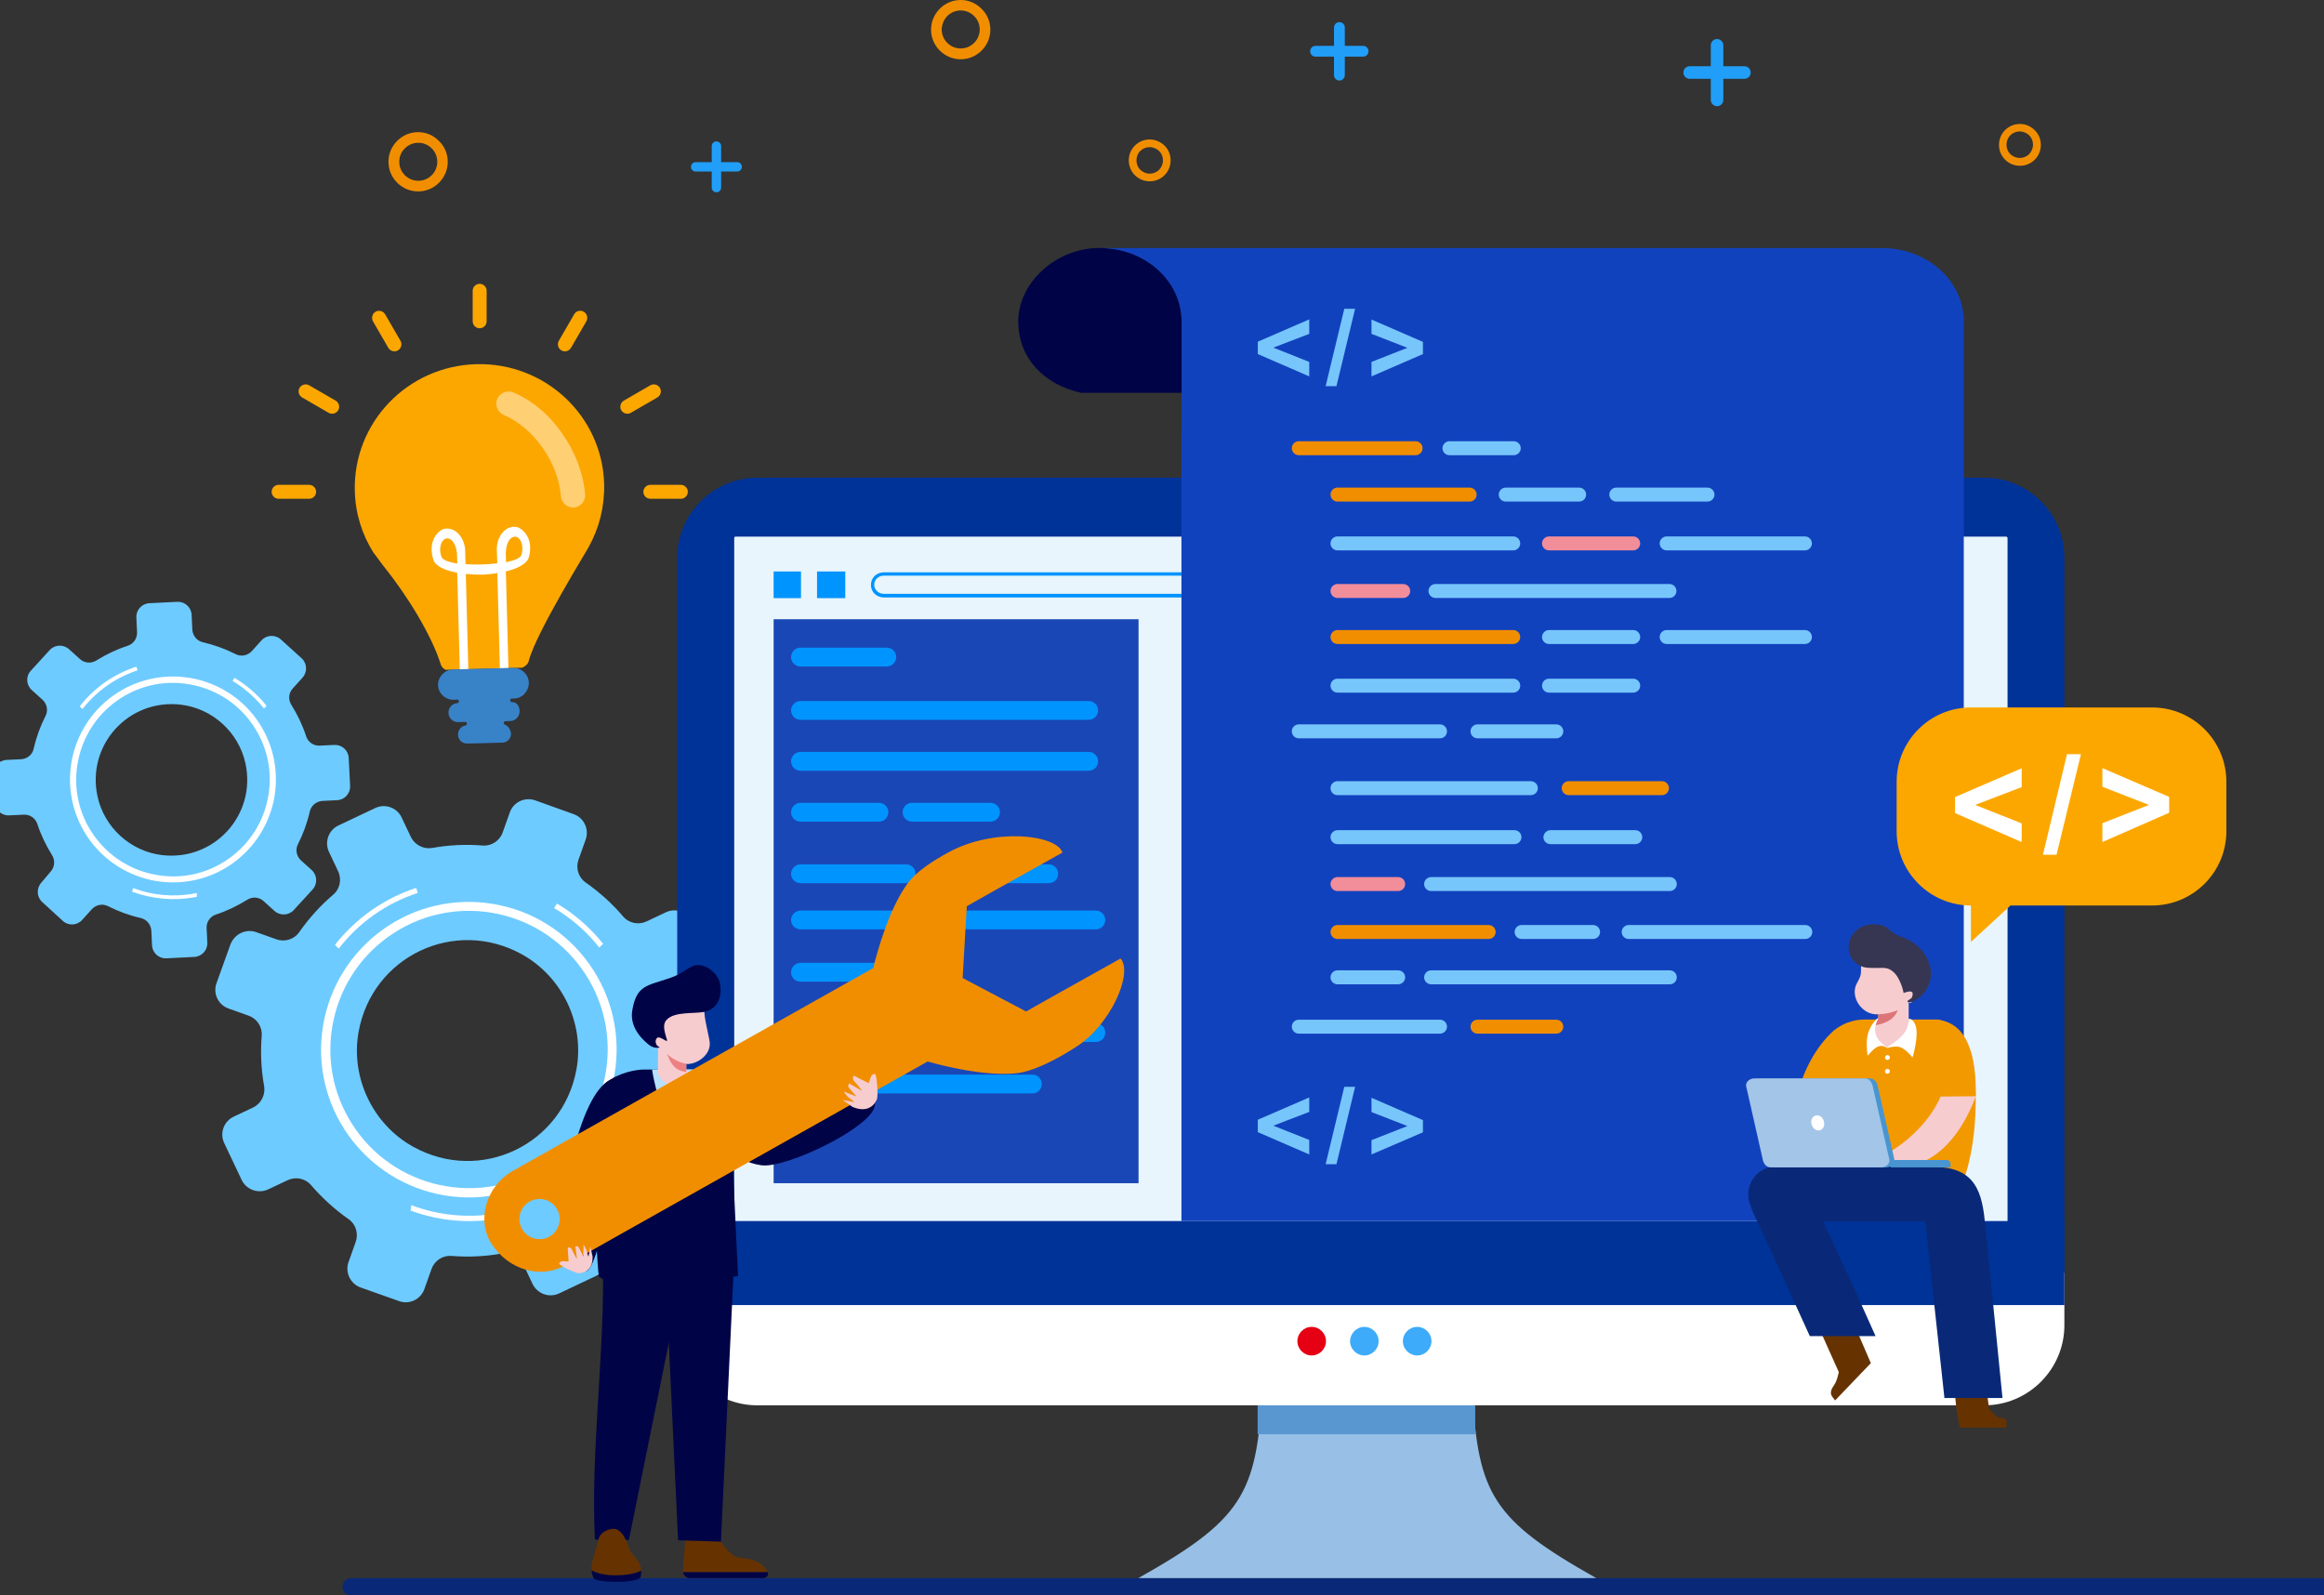 <?xml version="1.0" encoding="utf-8"?>
<!-- Generator: Adobe Illustrator 24.0.0, SVG Export Plug-In . SVG Version: 6.00 Build 0)  -->
<svg version="1.0" id="Layer_1" xmlns="http://www.w3.org/2000/svg" xmlns:xlink="http://www.w3.org/1999/xlink" x="0px" y="0px"
	 viewBox="0 0 1332.9 915.1" style="enable-background:new 0 0 1332.9 915.1;" xml:space="preserve">
<rect x="0" y="0" width="1332.9" height="915.1" fill="#333333" stroke="none"/>
<style type="text/css">
	.st0{fill-rule:evenodd;clip-rule:evenodd;fill:#6ECBFF;}
	.st1{fill-rule:evenodd;clip-rule:evenodd;fill:#FFFFFF;}
	.st2{fill:#FFFFFF;}
	.st3{fill-rule:evenodd;clip-rule:evenodd;fill:#092978;}
	.st4{fill-rule:evenodd;clip-rule:evenodd;fill:#003398;}
	.st5{fill-rule:evenodd;clip-rule:evenodd;fill:#E8F5FC;}
	.st6{fill-rule:evenodd;clip-rule:evenodd;fill:#98C0E6;}
	.st7{fill-rule:evenodd;clip-rule:evenodd;fill:#E50013;}
	.st8{fill-rule:evenodd;clip-rule:evenodd;fill:#3DABF9;}
	.st9{fill-rule:evenodd;clip-rule:evenodd;fill:#1A47B6;}
	.st10{fill-rule:evenodd;clip-rule:evenodd;fill:#0094FF;}
	.st11{fill:#0094FF;}
	.st12{fill-rule:evenodd;clip-rule:evenodd;fill:#5997D1;}
	.st13{fill-rule:evenodd;clip-rule:evenodd;fill:#000446;}
	.st14{fill-rule:evenodd;clip-rule:evenodd;fill:#1142BE;}
	.st15{fill-rule:evenodd;clip-rule:evenodd;fill:#FCA700;}
	.st16{fill-rule:evenodd;clip-rule:evenodd;fill:#3882C8;}
	.st17{fill:#FFCF74;}
	.st18{fill:#663300;}
	.st19{fill:#000446;}
	.st20{fill-rule:evenodd;clip-rule:evenodd;fill:#B6E0FC;}
	.st21{fill-rule:evenodd;clip-rule:evenodd;fill:#F7CCCF;}
	.st22{fill-rule:evenodd;clip-rule:evenodd;fill:#ED8082;}
	.st23{fill-rule:evenodd;clip-rule:evenodd;fill:#F18E00;}
	.st24{fill-rule:evenodd;clip-rule:evenodd;fill:#77C6FB;}
	.st25{fill-rule:evenodd;clip-rule:evenodd;fill:#F28D9A;}
	.st26{fill-rule:evenodd;clip-rule:evenodd;fill:#F29900;}
	.st27{fill-rule:evenodd;clip-rule:evenodd;fill:#DD7577;}
	.st28{fill-rule:evenodd;clip-rule:evenodd;fill:#363653;}
	.st29{fill-rule:evenodd;clip-rule:evenodd;fill:#4895D1;}
	.st30{fill-rule:evenodd;clip-rule:evenodd;fill:#A3C5E8;}
	.st31{fill:#F18E00;}
	.st32{fill-rule:evenodd;clip-rule:evenodd;fill:#219EF8;}
</style>
<g>
	<path class="st0" d="M147,534.7l11.5,4.1c4.8,1.7,10.2,0.1,13.1-4.1c5.7-8.1,12.2-15.3,19.5-21.5c3.9-3.3,5-8.9,2.8-13.5l-5.2-11
		c-2.7-5.7-0.3-12.5,5.4-15.2l21.1-10c5.7-2.7,12.5-0.3,15.2,5.5l5.2,11c2.2,4.6,7.2,7.2,12.2,6.4c9.5-1.7,19.2-2.2,29-1.4
		c5.1,0.4,9.8-2.7,11.5-7.5l4.1-11.5c2.1-6,8.7-9,14.6-6.9l22,7.9c6,2.1,9,8.7,6.9,14.6l-4.1,11.5c-1.7,4.8-0.1,10.2,4.1,13.1
		c8.1,5.7,15.3,12.2,21.5,19.5c3.3,3.9,8.9,5,13.5,2.8l11-5.2c5.7-2.7,12.5-0.3,15.2,5.5l10,21.1c2.7,5.7,0.3,12.5-5.5,15.2l-11,5.2
		c-4.6,2.2-7.2,7.2-6.4,12.2c1.7,9.5,2.2,19.2,1.4,29.1c-0.4,5.1,2.7,9.8,7.5,11.5l11.5,4.1c6,2.1,9,8.7,6.9,14.6l-7.9,22
		c-2.1,6-8.7,9-14.6,6.9l-11.5-4.1c-4.8-1.7-10.2-0.1-13.1,4.1c-5.6,8.1-12.2,15.3-19.5,21.5c-3.9,3.3-5,8.9-2.8,13.5l5.2,11
		c2.7,5.7,0.3,12.5-5.5,15.2l-21.1,10c-5.7,2.7-12.5,0.3-15.3-5.5l-5.2-11c-2.2-4.6-7.2-7.2-12.2-6.4c-9.5,1.7-19.2,2.2-29,1.4
		c-5.1-0.4-9.8,2.7-11.5,7.5l-4.1,11.5c-2.1,6-8.7,9.1-14.6,6.9l-22-7.8c-5.9-2.1-9-8.7-6.9-14.6l4.1-11.5
		c1.7-4.8,0.1-10.2-4.1-13.1c-8-5.6-15.2-12.2-21.5-19.5c-3.3-3.9-8.8-5-13.5-2.8l-11,5.2c-5.7,2.7-12.6,0.3-15.3-5.4l-10-21.1
		c-2.7-5.7-0.3-12.5,5.5-15.2l11-5.2c4.6-2.2,7.2-7.2,6.4-12.2c-1.7-9.5-2.2-19.2-1.4-29c0.4-5.1-2.7-9.8-7.5-11.5l-11.5-4.1
		c-6-2.1-9.1-8.7-6.9-14.6l7.9-22C134.4,535.7,141,532.6,147,534.7 M205.7,591.7c-4.8,26.2,8,53.2,31.3,66.1
		c38.4,21.3,85.7-1.1,93.6-44.3c4.8-26.2-8-53.2-31.3-66.1C260.8,526.1,213.6,548.5,205.7,591.7z"/>
	<path class="st1" d="M335.9,559c11.5,17.8,15.3,39.2,10.8,59.9c-4.5,20.7-16.9,38.6-34.7,50c-17.8,11.5-39.2,15.3-59.9,10.8
		c-20.7-4.5-38.6-16.9-50-34.7c-11.5-17.8-15.3-39.2-10.8-59.9c4.5-20.7,16.9-38.6,34.7-50c17.8-11.5,39.2-15.3,59.9-10.8
		C306.5,528.8,324.4,541.2,335.9,559 M286.9,519.3c-22-4.8-44.9-0.7-63.8,11.5c-18.9,12.2-32.2,31.3-37,53.3
		c-4.8,22-0.7,44.9,11.5,63.8c12.2,18.9,31.3,32.2,53.3,37c22,4.8,44.9,0.7,63.8-11.5c18.9-12.2,32.2-31.3,37-53.3
		c4.8-22,0.7-44.9-11.5-63.8C328,537.3,308.9,524,286.9,519.3z"/>
	<path class="st2" d="M235.9,691.3c15.6,5.9,33,7.7,50.6,4.5c0.7-0.1,1.4-0.3,2.1-0.4l0,3.1l-1.5,0.3c-17.9,3.3-35.6,1.5-51.6-4.4
		L235.9,691.3z M239.6,512.2c-18.4,6-34,17.3-45.3,31.9l-2.2-2.1c11.7-14.9,27.7-26.5,46.6-32.7L239.6,512.2z M343.7,543.5
		c-5.9-7.5-12.9-14-20.7-19.3c-1.7-1.2-3.4-2.3-5.2-3.3l1.6-2.6c1.8,1.1,3.6,2.2,5.4,3.4c7.9,5.5,15.1,12.1,21.1,19.7L343.7,543.5z"
		/>
	<path class="st0" d="M3.7,435.9l8.4-0.4c3.5-0.2,6.5-2.6,7.2-6c1.5-6.6,3.8-12.9,6.8-18.8c1.6-3.1,0.9-6.9-1.7-9.3l-6.2-5.6
		c-3.2-2.9-3.5-7.9-0.5-11.1l10.8-11.8c2.9-3.2,7.9-3.4,11.1-0.5l6.2,5.6c2.6,2.4,6.4,2.7,9.4,0.9c5.6-3.5,11.6-6.4,18.1-8.5
		c3.3-1.1,5.5-4.3,5.3-7.8l-0.4-8.4c-0.2-4.3,3.1-8,7.5-8.2l16-0.8c4.3-0.2,8,3.1,8.2,7.5l0.4,8.4c0.2,3.5,2.6,6.5,6,7.3
		c6.6,1.5,12.9,3.8,18.8,6.8c3.1,1.6,6.9,0.9,9.3-1.7l5.6-6.2c2.9-3.2,7.9-3.4,11.1-0.5l11.9,10.8c3.2,2.9,3.4,7.9,0.5,11.1
		l-5.6,6.2c-2.4,2.6-2.7,6.4-0.8,9.4c3.5,5.6,6.4,11.6,8.5,18.1c1.1,3.3,4.3,5.5,7.8,5.3l8.4-0.4c4.3-0.2,8,3.1,8.2,7.5l0.8,16
		c0.2,4.3-3.1,8-7.5,8.2l-8.3,0.4c-3.5,0.2-6.5,2.6-7.3,6c-1.5,6.6-3.8,12.9-6.8,18.8c-1.6,3.1-0.9,6.9,1.7,9.3l6.2,5.6
		c3.2,2.9,3.4,7.9,0.5,11.1l-10.8,11.8c-2.9,3.2-7.9,3.4-11.1,0.5l-6.2-5.6c-2.6-2.4-6.4-2.7-9.4-0.8c-5.6,3.5-11.6,6.4-18,8.5
		c-3.3,1.1-5.5,4.3-5.3,7.8l0.4,8.3c0.2,4.3-3.1,8-7.5,8.2l-16,0.8c-4.3,0.2-8-3.1-8.2-7.5l-0.4-8.3c-0.2-3.5-2.6-6.5-6-7.3
		c-6.6-1.5-12.9-3.8-18.8-6.8c-3.1-1.6-6.9-0.9-9.3,1.7l-5.6,6.2c-2.9,3.2-7.9,3.5-11.1,0.5l-11.8-10.8c-3.2-2.9-3.4-7.9-0.5-11.1
		L29,500c2.4-2.6,2.7-6.4,0.9-9.4c-3.5-5.6-6.4-11.6-8.5-18c-1.1-3.3-4.3-5.5-7.8-5.3l-8.4,0.4c-4.3,0.2-8-3.1-8.2-7.5l-0.8-16
		C-3.9,439.8-0.6,436.1,3.7,435.9 M55.9,456.7c3.8,17.9,19,31.7,37.1,33.8c29.9,3.5,54.1-23.1,47.8-52.5
		c-3.8-17.9-19-31.7-37.1-33.8C73.8,400.7,49.6,427.2,55.9,456.7z"/>
	<path class="st1" d="M145.9,417.2c8,12.4,10.7,27.3,7.5,41.8c-3.1,14.4-11.8,26.9-24.2,34.9c-12.4,8-27.3,10.7-41.8,7.5
		c-14.4-3.1-26.9-11.8-34.9-24.2c-8-12.4-10.7-27.3-7.5-41.8c3.1-14.4,11.8-26.9,24.2-34.9c12.4-8,27.3-10.7,41.8-7.5
		C125.5,396.1,138,404.8,145.9,417.2 M111.8,389.4c-15.4-3.3-31.3-0.5-44.5,8c-13.2,8.5-22.4,21.8-25.8,37.1
		c-3.3,15.4-0.5,31.3,8,44.5c8.5,13.2,21.8,22.4,37.1,25.8c15.4,3.3,31.3,0.5,44.5-8c13.2-8.5,22.4-21.8,25.8-37.1
		c3.3-15.4,0.5-31.3-8-44.5C140.5,402,127.2,392.8,111.8,389.4z"/>
	<path class="st2" d="M76.3,509.4c10.9,4.1,23,5.4,35.2,3.1c0.5-0.1,1-0.2,1.4-0.3l0,2.2l-1.1,0.2c-12.5,2.3-24.8,1-36-3.1
		L76.3,509.4z M78.9,384.5c-12.8,4.2-23.7,12.1-31.6,22.2l-1.6-1.5c8.1-10.4,19.3-18.5,32.5-22.8L78.9,384.5z M151.4,406.4
		c-4.1-5.2-9-9.7-14.4-13.5c-1.2-0.8-2.4-1.6-3.6-2.3l1.1-1.8c1.3,0.8,2.5,1.6,3.7,2.4c5.5,3.8,10.5,8.4,14.7,13.7L151.4,406.4z"/>
	<path class="st3" d="M201.4,905.2h1130.2c2.7,0,5,2.2,5,5l0,0c0,2.7-2.2,5-5,5H201.4c-2.7,0-5-2.2-5-5l0,0
		C196.5,907.4,198.7,905.2,201.4,905.2"/>
	<path class="st4" d="M434.3,274h703.8c25.2,0,45.9,20.6,45.9,45.9v410.2H388.4V319.9C388.4,294.7,409.1,274,434.3,274"/>
	<path class="st5" d="M421.9,307.8h728.7c0.4,0,0.8,0.4,0.8,0.8v462.9c0,0.4-0.4,0.8-0.8,0.8H421.9c-0.4,0-0.8-0.4-0.8-0.8V308.6
		C421.1,308.2,421.4,307.8,421.9,307.8"/>
	<path class="st6" d="M723.9,798.7c-3.2,58.4-11.8,73.2-71,106.5h131.3h131.3c-59.2-33.3-67.8-48.1-71-106.5l-60.3-4.7L723.9,798.7z
		"/>
	<path class="st1" d="M1184,730.1v30.1c0,25.2-20.6,45.9-45.9,45.9H434.3c-25.2,0-45.9-20.6-45.9-45.9v-30.1H1184z"/>
	<rect x="388.4" y="700.4" class="st4" width="795.6" height="48.2"/>
	<path class="st7" d="M752.3,761.1c4.5,0,8.2,3.7,8.2,8.2c0,4.5-3.7,8.2-8.2,8.2c-4.5,0-8.2-3.7-8.2-8.2
		C744.1,764.8,747.8,761.1,752.3,761.1"/>
	<path class="st8" d="M782.5,761.1c4.5,0,8.2,3.7,8.2,8.2c0,4.5-3.7,8.2-8.2,8.2c-4.5,0-8.2-3.7-8.2-8.2
		C774.4,764.8,778,761.1,782.5,761.1"/>
	<path class="st8" d="M812.8,761.1c4.5,0,8.2,3.7,8.2,8.2c0,4.5-3.7,8.2-8.2,8.2c-4.5,0-8.2-3.7-8.2-8.2
		C804.6,764.8,808.3,761.1,812.8,761.1"/>
	<rect x="443.7" y="355.2" class="st9" width="209.3" height="323.5"/>
	<path class="st10" d="M459.1,616.4h133c3,0,5.4,2.4,5.4,5.4c0,3-2.4,5.4-5.4,5.4h-133c-3,0-5.4-2.4-5.4-5.4
		C453.7,618.9,456.2,616.4,459.1,616.4"/>
	<path class="st10" d="M459.1,371.5h49.5c3,0,5.4,2.4,5.4,5.4c0,3-2.4,5.4-5.4,5.4h-49.5c-3,0-5.4-2.4-5.4-5.4
		C453.7,373.9,456.2,371.5,459.1,371.5"/>
	<path class="st10" d="M459.1,402.1h165.3c3,0,5.4,2.4,5.4,5.4c0,3-2.4,5.4-5.4,5.4H459.1c-3,0-5.4-2.4-5.4-5.4
		C453.7,404.5,456.2,402.1,459.1,402.1"/>
	<path class="st10" d="M459.1,431.3h165.3c3,0,5.4,2.4,5.4,5.4c0,3-2.4,5.4-5.4,5.4H459.1c-3,0-5.4-2.4-5.4-5.4
		C453.7,433.7,456.2,431.3,459.1,431.3"/>
	<path class="st10" d="M459.1,460.5h45c3,0,5.4,2.4,5.4,5.4c0,3-2.4,5.4-5.4,5.4h-45c-3,0-5.4-2.4-5.4-5.4
		C453.7,463,456.2,460.5,459.1,460.5"/>
	<path class="st10" d="M523.1,460.5h45c3,0,5.4,2.4,5.4,5.4c0,3-2.4,5.4-5.4,5.4h-45c-3,0-5.4-2.4-5.4-5.4
		C517.6,463,520.1,460.5,523.1,460.5"/>
	<path class="st10" d="M459.1,495.8h60.6c3,0,5.4,2.4,5.4,5.4c0,3-2.4,5.4-5.4,5.4h-60.6c-3,0-5.4-2.4-5.4-5.4
		C453.7,498.3,456.2,495.8,459.1,495.8"/>
	<path class="st10" d="M540.9,495.8h60.6c3,0,5.4,2.4,5.4,5.4c0,3-2.4,5.4-5.4,5.4h-60.6c-3,0-5.4-2.4-5.4-5.4
		C535.4,498.3,537.9,495.8,540.9,495.8"/>
	<path class="st10" d="M459.1,522.3h73.2c3,0,5.4,2.4,5.4,5.4c0,3-2.4,5.4-5.4,5.4h-73.2c-3,0-5.4-2.4-5.4-5.4
		C453.7,524.8,456.2,522.3,459.1,522.3"/>
	<path class="st10" d="M555.3,522.3h73.2c3,0,5.4,2.4,5.4,5.4c0,3-2.4,5.4-5.4,5.4h-73.2c-3,0-5.4-2.4-5.4-5.4
		C549.9,524.8,552.4,522.3,555.3,522.3"/>
	<path class="st10" d="M459.1,552.3h49.5c3,0,5.4,2.4,5.4,5.4c0,3-2.4,5.4-5.4,5.4h-49.5c-3,0-5.4-2.4-5.4-5.4
		C453.7,554.7,456.2,552.3,459.1,552.3"/>
	<path class="st10" d="M459.1,586.9h73.2c3,0,5.4,2.4,5.4,5.4c0,3-2.4,5.4-5.4,5.4h-73.2c-3,0-5.4-2.4-5.4-5.4
		C453.7,589.3,456.2,586.9,459.1,586.9"/>
	<path class="st10" d="M555.3,586.9h73.2c3,0,5.4,2.4,5.4,5.4c0,3-2.4,5.4-5.4,5.4h-73.2c-3,0-5.4-2.4-5.4-5.4
		C549.9,589.3,552.4,586.9,555.3,586.9"/>
	<path class="st11" d="M1091.4,330.2H506.8c-1.5,0-2.8,0.6-3.8,1.5c-1,0.9-1.6,2.2-1.6,3.7c0,1.4,0.6,2.7,1.6,3.7
		c1,0.9,2.3,1.5,3.8,1.5h584.6c1.5,0,2.8-0.6,3.8-1.5c1-0.9,1.6-2.2,1.6-3.7c0-1.4-0.6-2.7-1.6-3.7
		C1094.2,330.8,1092.8,330.2,1091.4,330.2 M506.8,328.3h584.6c2,0,3.8,0.8,5.2,2.1c1.3,1.3,2.1,3.1,2.1,5.1c0,2-0.8,3.8-2.1,5.1
		c-1.3,1.3-3.2,2.1-5.2,2.1H506.8c-2,0-3.8-0.8-5.2-2.1c-1.3-1.3-2.1-3.1-2.1-5.1c0-2,0.8-3.8,2.1-5.1
		C502.9,329.1,504.7,328.3,506.8,328.3z"/>
	<rect x="468.6" y="327.8" class="st10" width="16.2" height="15.3"/>
	<rect x="443.7" y="327.8" class="st10" width="15.7" height="15.3"/>
	<rect x="721.3" y="806.1" class="st12" width="124.8" height="16.6"/>
	<path class="st13" d="M630.9,142.2c-25.9,0-46.9,20.5-46.9,42.1c0,21.6,15.4,36.6,36.1,41h57.6v-41
		C677.8,161.1,656.8,142.2,630.9,142.2"/>
	<path class="st14" d="M630.5,142.2L630.5,142.2l0.5,0L630.5,142.2z M677.8,247.4h-0.2v453h448.7V357.6V247.4v-63
		c0-23.3-21-42.1-46.9-42.1H630.9c25.9,0,46.8,18.9,46.8,42.1V247.4z"/>
	<path class="st15" d="M220.3,325.1c13.5,16.8,27.4,39.6,32.5,56c0.4,1.4,1.4,2.4,2.8,3.1l43.9-1.2c2-0.9,3.4-2.2,3.8-4
		c4-15.9,34.7-65.4,34.3-65.2c6-10.7,9.2-23,8.9-36.1c-1-39.1-33.9-69.9-73.4-68.8c-39.5,1.1-70.6,33.6-69.6,72.7
		c0.3,13,4.2,25.1,10.7,35.4C216.4,319.7,218,322.3,220.3,325.1"/>
	<path class="st1" d="M262.1,317.3c-1.3-10.7-8.9-10.8-9.6-3c-0.2,1.7,0.1,3.5,0.7,5.1c0.6,1.8,4.2,3.1,9.1,3.8L262.1,317.3z
		 M290.1,316.6c0.7-10.8,8.3-11.2,9.4-3.5c0.3,1.7,0,3.5-0.4,5.1c-0.5,1.9-4,3.3-8.9,4.3L290.1,316.6z M277.3,329.6l-0.9,0l-0.9,0v0
		c-2.8,0-5.6-0.1-8.3-0.4l0,1.8l1.4,52.8l-4.9,0.1l-1.4-52.8l-0.1-2.6c-7-1.3-12.4-3.7-13.6-7.3c-0.8-2.4-1.2-5-1-7.6
		c0.2-2.2,0.9-4.4,2.2-6.3c1.1-1.6,2.6-3,4.3-3.8c7.5-2,13,5.9,12.7,13.5l0.2,6.6c2.9,0.2,6,0.3,9.1,0.2c3.1-0.1,6.2-0.3,9.1-0.7
		l-0.2-6.6c-0.7-7.6,4.3-15.8,11.9-14.1c1.8,0.8,3.3,2,4.5,3.6c1.4,1.8,2.2,3.9,2.5,6.1c0.4,2.5,0.1,5.1-0.6,7.6
		c-1.1,3.7-6.3,6.4-13.2,8.1l0.1,2.6l1.4,52.8l-4.9,0.1l-1.4-52.8l0-1.8C282.9,329.2,280.1,329.4,277.3,329.6L277.3,329.6z"/>
	<path class="st16" d="M259.9,384l34.4-0.9c4.8-0.1,8.9,3.7,9,8.6v0c0,4.8-3.7,8.9-8.6,9l-1.3,0c-0.4,0.1-0.8,0.5-0.8,1
		c0,0.5,0.4,0.9,0.8,1c3-0.1,4.6,2.3,4.6,5.3v0c0,3-2.3,5.5-5.3,5.6l-3,0.1c-0.4,0.1-0.8,0.5-0.8,1c0,0.5,0.4,0.9,0.8,1
		c1.8,0.8,3,2.5,3.4,5v0c0.1,2.9-2.2,5.3-5.1,5.3l-20,0.5c-2.9,0.1-5.3-2.2-5.3-5.1v0c-0.1-2.6,1.8-4.9,4.4-5.3
		c0.4-0.2,0.7-0.5,0.7-1c0-0.5-0.3-0.9-0.8-1l-4.2,0.1c-3,0.1-5.5-2.3-5.6-5.3v0c-0.1-3,2.3-5.5,5.3-5.6c0.4-0.1,0.7-0.6,0.7-1
		c0-0.5-0.3-0.9-0.8-1l-2.2,0.1c-4.8,0.1-8.9-3.7-9-8.6v0C251.2,388.2,255.1,384.1,259.9,384"/>
	<path class="st17" d="M294.4,225.1c-3.5-1.5-7.6,0.2-9.2,3.7c-1.5,3.5,0.1,7.6,3.7,9.2c8.7,3.7,16.4,10.5,22.2,18.7
		c6,8.5,9.9,18.4,10.6,28c0.3,3.8,3.7,6.7,7.5,6.4c3.8-0.3,6.7-3.7,6.4-7.5c-1-12.1-5.8-24.5-13.2-35
		C315.4,238.4,305.6,229.8,294.4,225.1"/>
	<path class="st15" d="M334.8,178.8L334.8,178.8c1.9,1.1,2.6,3.6,1.5,5.5l-8.8,15.2c-1.1,1.9-3.6,2.6-5.5,1.5h0
		c-1.9-1.1-2.6-3.6-1.5-5.5l8.8-15.2C330.4,178.3,332.9,177.7,334.8,178.8 M215.4,178.8L215.4,178.8c1.9-1.1,4.4-0.4,5.5,1.5
		l8.8,15.2c1.1,1.9,0.4,4.4-1.5,5.5l0,0c-1.9,1.1-4.4,0.4-5.5-1.5l-8.8-15.2C212.9,182.4,213.5,179.9,215.4,178.8z M171.8,222.5
		L171.8,222.5c1.1-1.9,3.6-2.6,5.5-1.5l15.2,8.8c1.9,1.1,2.6,3.6,1.5,5.5l0,0c-1.1,1.9-3.6,2.6-5.5,1.5l-15.2-8.8
		C171.3,226.8,170.7,224.4,171.8,222.5z M378.5,222.5L378.5,222.5c1.1,1.9,0.4,4.4-1.5,5.5l-15.2,8.8c-1.9,1.1-4.4,0.4-5.5-1.5h0
		c-1.1-1.9-0.4-4.4,1.5-5.5L373,221C374.9,219.9,377.4,220.6,378.5,222.5z M394.5,282.1L394.5,282.1c0,2.2-1.8,4-4,4h-17.5
		c-2.2,0-4-1.8-4-4l0,0c0-2.2,1.8-4,4-4h17.5C392.6,278.1,394.5,279.9,394.5,282.1z M181.3,282.1L181.3,282.1c0,2.2-1.8,4-4,4h-17.5
		c-2.2,0-4-1.8-4-4l0,0c0-2.2,1.8-4,4-4h17.5C179.5,278.1,181.3,279.9,181.3,282.1z M275.1,162.8L275.1,162.8c2.2,0,4,1.8,4,4v17.5
		c0,2.2-1.8,4-4,4l0,0c-2.2,0-4-1.8-4-4v-17.5C271.1,164.6,272.9,162.8,275.1,162.8z"/>
	<path class="st15" d="M1130.4,405.8h103.9c23.5,0,42.6,19.1,42.6,42.6v28.4c0,23.5-19.1,42.6-42.6,42.6h-81.2l-22.7,20.9v-20.9
		c-23.5,0-42.6-19.1-42.6-42.6v-28.4C1087.8,424.9,1106.9,405.8,1130.4,405.8"/>
	<path class="st18" d="M437.9,905.2h-42.3c-2,0-3.6-1.5-3.9-3.4c0-0.3,0-0.5,0-0.8l1.7-22.2c0,0,1.8-0.8,4.2-1.4
		c1.5-0.3,2.7-1.4,3.1-2.8c0-0.1,0.1-0.2,0.1-0.3c1-4.3,7.1-5.6,8.3-1.5c0.1,0.5,0.3,1.1,0.4,1.6c0,0.1,0.1,0.3,0.1,0.4
		c0.2,0.9,0.3,1.7,0.4,2.4l0,0c0.2,1.8,0.2,3,0.2,3c0.6,0.7,1.1,1.4,1.6,2.1c0.3,0.3,0.5,0.7,0.8,1c0.6,0.7,1.1,1.4,1.6,2.1
		c0.2,0.3,0.5,0.6,0.7,0.9c0.6,0.7,1.2,1.4,1.7,2.1c0.3,0.3,0.5,0.6,0.8,0.9c2.2,2.3,4.4,3.9,7,4.2c4.6,0.6,12.1,1.1,15.7,7.9
		c0.1,0.1,0.1,0.3,0.2,0.4C440.9,903.4,439.7,905.2,437.9,905.2"/>
	<path class="st19" d="M437.9,905.2h-42.3c-2,0-3.6-1.5-3.9-3.4h48.7C440.9,903.4,439.7,905.2,437.9,905.2"/>
	<path class="st13" d="M406.2,640.3c6,13.2,13.3,25.6,30.4,28.1c13.8,2.1,63.3-21.6,65.1-34.1c1.8-12.4-6.6-14.4-6.6-14.4
		s-48.8,22.4-52.4,21.2c-2.8-0.9-16.3-13.7-24.6-21.3C416.2,618.2,403.6,634.6,406.2,640.3"/>
	<path class="st13" d="M401.7,613.5h-32.3c-7.8,0-19.1,3.9-23.8,9.5c-6.8,7.9-4.1,96.8-2.1,109.2l2.4,1.7
		c0,49.5-7.1,101.9-4.7,149.2l19.5,0.2l24.9-123l11.9-26l20.3-1.6l5.5-0.7L418,619.8C413.5,616,408,613.5,401.7,613.5"/>
	<path class="st13" d="M365.3,642.6c3.2-6.7,0.7-19.7-6-22.6c-1.8-0.8-5.5-2.2-9-0.7c-21.1,9.1-32.1,90.9-28.6,96.7
		c3,5,2.8,17.3,14.7,13.1C343.6,726.6,351.9,670.4,365.3,642.6"/>
	<path class="st20" d="M398.5,613.5c2.1,16.1-5.6,44.8-7.4,62.4c-0.6-1.4-15.6-50-17.1-62.4h14.6
		C391.9,613.5,395.7,613.1,398.5,613.5"/>
	<path class="st21" d="M407,597.5c1.1,7.5-7.5,13.3-13.4,12.8v3.4l0.3,0.4c2.1,5.3-3.7,8.8-5.6,10.6c-1.8-1.3-11.1-3.9-11.3-11.3
		h0.4v-13c-0.4-0.1-0.9-0.3-1.3-0.6c-1.3-0.8-1.8-2.7-1.5-4.7c0.3-2,3.1-0.6,3.1-0.6h0c-2.4-5.9-5.5-11,0.7-14.3
		c6.2-3.3,18.6-3,18.6-3l7.5-0.8C402.5,579.7,406.3,592.5,407,597.5"/>
	<path class="st22" d="M382.6,604.5c2.6,7,5.1,9.6,11,10.4v-4.8C391.4,610,385.9,608,382.6,604.5"/>
	<polygon class="st13" points="420.6,732.3 381.8,732.1 388.9,883.5 413.5,884.3 	"/>
	<path class="st18" d="M367.8,902c-0.4,6.3-22.8,4.1-26.4,2.2c-1.4-0.7-2-2.1-2.1-3.9c-0.2-2.7,0.8-6.2,1.7-9
		c1.4-4.5,1.2-4.4,2.2-7.4c0,0-0.3-5,7.1-6.8c7.3-1.9,10,10.4,11.3,12.8c1.1,2.2,5.6,5.1,6.1,10.5
		C367.9,900.9,367.9,901.4,367.8,902"/>
	<path class="st19" d="M367.5,904.2c-0.4,4.1-22.5,3.7-26.1,1.8c-1.4-0.7-2-3.5-2.1-5.2c2.4,1.2,6.5,2.7,12.7,2.8
		c7.6,0.1,13.1-1.2,15.7-2.7C367.9,901.4,367.6,903.6,367.5,904.2"/>
	<path class="st13" d="M412.9,564c1.6,8-1.6,15.2-9.5,16.5c-5.9,1-16.1-0.2-20.7,4.1c-2.3,2.1-2.3,4.9-0.6,10.4
		c0.5,1.6,1.2,2.9-1.2,1.4c-1.1-0.7-3-1.7-3.8-1.2c-1.6,1-1.2,3.7-0.1,4.6c0.5,0.4,1.4,1.1,1.4,1.1s-3.2,0.8-6.1-1.5
		c-2.9-2.3-11.3-9.4-9.7-19.6c2.4-14.8,8.5-14.3,21.6-18.8c7.5-2.6,8.1-4.6,13-6.8C403.3,551.5,411.6,557.7,412.9,564"/>
	<path class="st23" d="M319.5,693.6c3.1,5.5,1.2,12.6-4.4,15.7c-5.5,3.1-12.6,1.2-15.7-4.4c-3.1-5.5-1.2-12.6,4.4-15.7
		C309.4,686.1,316.4,688.1,319.5,693.6 M642.7,549.8c7.3,8.5-5.7,38-25.5,50.7c-11.8,7.6-25,14.3-34.9,15.2
		c-17.6,1.6-40.2-4-50.3-6.8L353.5,709.3l-23.4,13.2l-5.7,3.2c-14.8,8.3-32.7,2.4-42.2-11.8l0,0c-9.4-14.2-3-33.8,11.8-42.2l5.7-3.2
		l23.4-13.2l177.7-100c2.4-9.6,9-33.8,19.7-48.5c4.6-6.4,13.7-12.6,23.5-17.9c26-14.2,61.6-10.3,65.4,0.1l-20.9,11.7l-19.5,10.9
		l-14.5,8.2l-1.2,20.6l-1.2,20.6l18.2,9.6l18.2,9.6l14.5-8.2l19.5-10.9L642.7,549.8z"/>
	<path class="st21" d="M320.7,724.7c0.3-0.7,1.3-1.2,1.6-1.3c0.2,0,3.8,0.2,3.8,0.2l-0.5-8c0,0,1.8-0.5,2.5,1.3
		c0.7,1.8,2.8,5.3,2.8,5.3l-0.9-7.2c0,0,1.2-0.6,1.9,0.5c0.7,1.1,2.6,5.2,2.6,5.2l0.2-6.7c0,0,1.5,2,1.9,3.9
		c0.4,1.9,0.9,2.8,0.9,2.8l1.1-5.6c0,0,1.3,5.5,1.3,5.7c0.1,6-2.9,9.5-8.2,9.5C329.9,730.4,320.3,725.6,320.7,724.7"/>
	<path class="st21" d="M501.8,616c-1,0-2,0.9-2.1,1.1c-0.1,0.3-1.5,4.2-1.5,4.2l-8.5-4.3c0,0-1.4,1.7,0.3,3.3
		c1.7,1.6,4.5,5.5,4.5,5.5l-7.4-4.3c0,0-1.2,1.1-0.3,2.3c0.9,1.3,4.5,5.2,4.5,5.2l-7.4-2.9c0,0,1.6,2.6,3.4,3.9
		c1.9,1.3,2.7,2.2,2.7,2.2l-6.7-1.3c0,0,5.4,3.9,5.6,4c6.5,2.8,11.7,1.2,14.1-4.5C503.7,628.6,502.9,616,501.8,616"/>
	<g>
		<path class="st2" d="M1159.5,483l-38.2-16.6v-9.2l38.2-16.5v10.8l-26.7,10.2l26.7,10.6V483z"/>
	</g>
	<g>
		<path class="st2" d="M1171.7,490.3l13.8-57.7h8l-14,57.7H1171.7z"/>
	</g>
	<g>
		<path class="st2" d="M1205.8,483v-10.8l26.7-10.5l-26.7-10.4v-10.7l38.3,16.5v9.1L1205.8,483z"/>
	</g>
	<path class="st24" d="M786.6,215.9v-8.3l20.6-8.1l-20.6-8v-8.2l29.5,12.8v7L786.6,215.9z M760.3,221.5l10.7-44.4h6.2l-10.7,44.4
		H760.3z M750.9,215.9l-29.5-12.8V196l29.5-12.8v8.3l-20.6,7.9l20.6,8.2V215.9z"/>
	<path class="st23" d="M744.9,253.1h67c2.2,0,4,1.8,4,4c0,2.2-1.8,4-4,4h-67c-2.2,0-4-1.8-4-4C740.9,254.9,742.7,253.1,744.9,253.1"
		/>
	<path class="st24" d="M831.3,253.1h36.9c2.2,0,4,1.8,4,4c0,2.2-1.8,4-4,4h-36.9c-2.2,0-4-1.8-4-4
		C827.4,254.9,829.1,253.1,831.3,253.1"/>
	<path class="st23" d="M767.1,279.7h75.8c2.2,0,4,1.8,4,4c0,2.2-1.8,4-4,4h-75.8c-2.2,0-4-1.8-4-4
		C763.1,281.5,764.9,279.7,767.1,279.7"/>
	<path class="st24" d="M863.6,279.7h42.1c2.2,0,4,1.8,4,4c0,2.2-1.8,4-4,4h-42.1c-2.2,0-4-1.8-4-4
		C859.6,281.5,861.4,279.7,863.6,279.7"/>
	<path class="st24" d="M927,279.7h52.3c2.2,0,4,1.8,4,4c0,2.2-1.8,4-4,4H927c-2.2,0-4-1.8-4-4C923,281.5,924.8,279.7,927,279.7"/>
	<path class="st24" d="M767.1,307.7h100.8c2.2,0,4,1.8,4,4s-1.8,4-4,4H767.1c-2.2,0-4-1.8-4-4S764.9,307.7,767.1,307.7"/>
	<path class="st25" d="M888.4,307.7h48.3c2.2,0,4,1.8,4,4s-1.8,4-4,4h-48.3c-2.2,0-4-1.8-4-4S886.2,307.7,888.4,307.7"/>
	<path class="st24" d="M955.9,307.7h79.3c2.2,0,4,1.8,4,4s-1.8,4-4,4h-79.3c-2.2,0-4-1.8-4-4S953.7,307.7,955.9,307.7"/>
	<path class="st25" d="M767.1,335h37.7c2.2,0,4,1.8,4,4c0,2.2-1.8,4-4,4h-37.7c-2.2,0-4-1.8-4-4C763.1,336.8,764.9,335,767.1,335"/>
	<path class="st24" d="M823.3,335h134.2c2.2,0,4,1.8,4,4c0,2.2-1.8,4-4,4H823.3c-2.2,0-4-1.8-4-4C819.3,336.8,821.1,335,823.3,335"
		/>
	<path class="st23" d="M767.1,361.4h100.8c2.2,0,4,1.8,4,4c0,2.2-1.8,4-4,4H767.1c-2.2,0-4-1.8-4-4
		C763.1,363.2,764.9,361.4,767.1,361.4"/>
	<path class="st24" d="M888.4,361.4h48.3c2.2,0,4,1.8,4,4c0,2.2-1.8,4-4,4h-48.3c-2.2,0-4-1.8-4-4
		C884.5,363.2,886.2,361.4,888.4,361.4"/>
	<path class="st24" d="M955.9,361.4h79.3c2.2,0,4,1.8,4,4c0,2.2-1.8,4-4,4h-79.3c-2.2,0-4-1.8-4-4
		C951.9,363.2,953.7,361.4,955.9,361.4"/>
	<path class="st24" d="M767.1,389.3h100.8c2.2,0,4,1.8,4,4c0,2.2-1.8,4-4,4H767.1c-2.2,0-4-1.8-4-4
		C763.1,391,764.9,389.3,767.1,389.3"/>
	<path class="st24" d="M888.4,389.3h48.3c2.2,0,4,1.8,4,4c0,2.2-1.8,4-4,4h-48.3c-2.2,0-4-1.8-4-4
		C884.5,391,886.2,389.3,888.4,389.3"/>
	<path class="st24" d="M744.9,415.5h81c2.2,0,4,1.8,4,4c0,2.2-1.8,4-4,4h-81c-2.2,0-4-1.8-4-4C740.9,417.3,742.7,415.5,744.9,415.5"
		/>
	<path class="st24" d="M847.4,415.5h45.2c2.2,0,4,1.8,4,4c0,2.2-1.8,4-4,4h-45.2c-2.2,0-4-1.8-4-4
		C843.4,417.3,845.2,415.5,847.4,415.5"/>
	<path class="st24" d="M767.1,448.1H878c2.2,0,4,1.8,4,4c0,2.2-1.8,4-4,4H767.1c-2.2,0-4-1.8-4-4
		C763.1,449.9,764.9,448.1,767.1,448.1"/>
	<path class="st23" d="M899.7,448.1h53.5c2.2,0,4,1.8,4,4c0,2.2-1.8,4-4,4h-53.5c-2.2,0-4-1.8-4-4
		C895.7,449.9,897.5,448.1,899.7,448.1"/>
	<path class="st24" d="M767.1,476.2h101.5c2.2,0,4,1.8,4,4c0,2.2-1.8,4-4,4H767.1c-2.2,0-4-1.8-4-4
		C763.1,478,764.9,476.2,767.1,476.2"/>
	<path class="st24" d="M889.2,476.2h48.7c2.2,0,4,1.8,4,4c0,2.2-1.8,4-4,4h-48.7c-2.2,0-4-1.8-4-4
		C885.3,478,887.1,476.2,889.2,476.2"/>
	<path class="st25" d="M767.1,503.1h34.8c2.2,0,4,1.8,4,4c0,2.2-1.8,4-4,4h-34.8c-2.2,0-4-1.8-4-4
		C763.1,504.9,764.9,503.1,767.1,503.1"/>
	<path class="st24" d="M820.8,503.1h136.9c2.2,0,4,1.8,4,4c0,2.2-1.8,4-4,4H820.8c-2.2,0-4-1.8-4-4
		C816.8,504.9,818.6,503.1,820.8,503.1"/>
	<path class="st23" d="M767.1,530.6h86.7c2.2,0,4,1.8,4,4c0,2.2-1.8,4-4,4h-86.7c-2.2,0-4-1.8-4-4
		C763.1,532.4,764.9,530.6,767.1,530.6"/>
	<path class="st24" d="M872.7,530.6h41c2.2,0,4,1.8,4,4c0,2.2-1.8,4-4,4h-41c-2.2,0-4-1.8-4-4C868.7,532.4,870.5,530.6,872.7,530.6"
		/>
	<path class="st24" d="M934.1,530.6h101.3c2.2,0,4,1.8,4,4c0,2.2-1.8,4-4,4H934.1c-2.2,0-4-1.8-4-4
		C930.1,532.4,931.9,530.6,934.1,530.6"/>
	<path class="st24" d="M767.1,556.6h34.8c2.2,0,4,1.8,4,4c0,2.2-1.8,4-4,4h-34.8c-2.2,0-4-1.8-4-4
		C763.1,558.4,764.9,556.6,767.1,556.6"/>
	<path class="st24" d="M820.8,556.6h136.9c2.2,0,4,1.8,4,4c0,2.2-1.8,4-4,4H820.8c-2.2,0-4-1.8-4-4
		C816.8,558.4,818.6,556.6,820.8,556.6"/>
	<path class="st24" d="M744.9,584.9h81c2.2,0,4,1.8,4,4c0,2.2-1.8,4-4,4h-81c-2.2,0-4-1.8-4-4C740.9,586.7,742.7,584.9,744.9,584.9"
		/>
	<path class="st23" d="M847.4,584.9h45.2c2.2,0,4,1.8,4,4c0,2.2-1.8,4-4,4h-45.2c-2.2,0-4-1.8-4-4
		C843.4,586.7,845.2,584.9,847.4,584.9"/>
	<path class="st24" d="M786.6,662.2V654l20.6-8.1l-20.6-8v-8.2l29.5,12.8v7L786.6,662.2z M760.3,667.8l10.7-44.4h6.2l-10.7,44.4
		H760.3z M750.9,662.2l-29.5-12.8v-7.1l29.5-12.8v8.3l-20.6,7.9l20.6,8.2V662.2z"/>
	<path class="st26" d="M1069.4,584.8h41.6c5.2,0,18,9.8,20.2,22.6h0c4.2,20.6,2.3,66-12.3,82.1l-16.5-0.2l-50.7-12.6v-43.8v-41.7
		C1056.5,587.2,1062.7,584.8,1069.4,584.8"/>
	<path class="st26" d="M1111,584.9c20.5,2,22.4,27.8,22.2,43.9H1111L1111,584.9z"/>
	<path class="st21" d="M1113,629l20.2-0.2c-8,21.8-23.2,40.3-43.3,40.3h-29.4c0,0,6.2-8,14.5-8.7c8.2-0.7,8.5,0.5,8.5,0.5
		C1090.3,657.3,1106.2,645.1,1113,629"/>
	<path class="st18" d="M1138.9,794l2,14.5l5.2,4.8c0,0,4-0.2,4.5,1.2c0.5,1.4,0,4.4,0,4.4h-4.1h-22.4c-1.4-6.3-2.6-12.9-3.1-24
		L1138.9,794z"/>
	<path class="st3" d="M1018.5,669.1h87.9c1,0,2,0.1,2.9,0.3h0c24.5-0.1,27.6,15.8,29.3,33.1l9.9,99.4h-33.3l-11-101.2h-85.7
		c-8.7,0-15.8-7.1-15.8-15.8C1002.8,676.2,1009.9,669.1,1018.5,669.1"/>
	<path class="st18" d="M1042.5,760l12.1,27c0,0-0.8,4.9-2.8,7.7c-2,2.8-2.2,4.8-0.9,6.5c1.3,1.7,1.6,2.1,1.6,2.1l20.5-21.4
		l-10.8-25.1L1042.5,760z"/>
	<path class="st3" d="M1027,673.7c3.3,1.5,6.4,4.3,8.7,7.8c7.2,11,40,84.9,40,84.9l-37.7,0l-27.5-60.3c-1.1-2.5-6.8-13-7.3-17.7
		C1001.5,673.2,1014.2,667.9,1027,673.7"/>
	<path class="st21" d="M1065,564c-4.3,7.8,3.1,18.6,12.3,17.8l0,2.5l-5,7.1l4.9,7.3l5.1,1.9l12.4-3.2v-22.4c0.5-0.1,0.5,0.7,1.4,0.1
		c0.9-0.6,3-4.7,2.6-6.9c-0.4-2.1-3.1-3.4-3.1-3.4l0,0c2.6-6.3,4.6-7.4-2-10.9c-6.6-3.5-20.1-3.3-20.1-3.3l-6.1,2
		C1067.2,558.7,1068,558.6,1065,564"/>
	<path class="st27" d="M1076,581.8c0.4,0,0.9,0,1.3,0c4-0.1,7.4-0.9,11.1-2.3c0,0-1.3,4.3-6.1,6.5c-4.4,2.1-7.4,2.1-7.8,2.1l2.7-3.9
		l0-2.5L1076,581.8z"/>
	<path class="st28" d="M1069,554.8c5.1,0.9,9.3,0.1,12.4,0.5c1.9,0.2,3.3,1.2,4.5,2.2c2.9,2.4,5.2,8.2,5.9,12.1c0,0,3.4-1.4,4.6-0.7
		c1.1,0.7,0.4,2.4,0.2,3.1c-0.2,0.7-1.8,1.5-2.3,1.9c-1.5,1.3,2.1,1.9,6.3-1.5c12.9-10.4,6.3-29.4-9.7-34.9
		c-7.8-2.6-6.9-5.8-12.2-6.9C1059.3,526.8,1053.8,550,1069,554.8"/>
	<path class="st26" d="M1052.1,590.8c-11.3,10.1-17.9,24-21.9,38.6c7.4-0.5,15.1-0.5,22.5-0.7L1052.1,590.8z"/>
	<path class="st1" d="M1082.5,613.1c0.8,0,1.4,0.6,1.4,1.4c0,0.7-0.6,1.4-1.4,1.4c-0.8,0-1.4-0.6-1.4-1.4
		C1081.2,613.7,1081.8,613.1,1082.5,613.1 M1082.5,605.2c0.8,0,1.4,0.6,1.4,1.4c0,0.8-0.6,1.4-1.4,1.4c-0.8,0-1.4-0.6-1.4-1.4
		C1081.2,605.8,1081.8,605.2,1082.5,605.2z M1077.3,584.3c-4.7,8,0.4,13.8,5.1,16.4c6.5-4.2,12.4-8.4,12.4-16.4c0,0,2.3,0,3.7,3.5
		c2.4,5.8-1.6,18.8-1.6,18.8s-4.5-5.9-8.3-6.2c-3.8-0.3-6.2,0.8-6.2,0.8c-4.8-3.5-8.1,1-11.3,4.4c-1-8.6-0.9-14.8,5.5-21.4H1077.3z"
		/>
	<path class="st29" d="M1072.5,618.6h-63.6c-2.5,0-5,2.1-4.5,4.5l9.5,42c0.5,2.4,2,4.5,4.5,4.5h63.6c2.5,0,5-2.1,4.5-4.5l-9.5-42
		C1076.4,620.7,1074.9,618.6,1072.5,618.6"/>
	<path class="st30" d="M1069.6,618.6H1006c-2.5,0-5,2.1-4.5,4.5l9.5,42c0.5,2.4,2,4.5,4.5,4.5h63.6c2.5,0,5-2.1,4.5-4.5l-9.5-42
		C1073.5,620.7,1072.1,618.6,1069.6,618.6"/>
	<path class="st1" d="M1041.2,639.9c-1.9,0.6-2.9,3-2.1,5.3c0.7,2.3,2.9,3.7,4.8,3.1c1.9-0.6,2.9-3,2.1-5.3
		C1045.3,640.6,1043.2,639.3,1041.2,639.9"/>
	<path class="st29" d="M1116.6,665.4h-32.3v4.2h34.4v-2.1C1118.7,666.3,1117.7,665.4,1116.6,665.4"/>
	<path class="st31" d="M232.2,85.1c2-2,4.7-3.2,7.7-3.2c3,0,5.7,1.2,7.7,3.2l0,0c2,2,3.2,4.7,3.2,7.7c0,3-1.2,5.7-3.2,7.7v0
		c-2,2-4.7,3.2-7.7,3.2c-3,0-5.7-1.2-7.7-3.2c-2-2-3.2-4.7-3.2-7.7C229,89.7,230.2,87,232.2,85.1L232.2,85.1z M239.8,75.8
		c-4.7,0-8.9,1.9-12,5l0,0c-3.1,3.1-5,7.3-5,12c0,4.7,1.9,8.9,5,12c3.1,3.1,7.3,5,12,5c4.7,0,8.9-1.9,12-5l0,0c3.1-3.1,5-7.3,5-12
		c0-4.7-1.9-8.9-5-11.9l0,0l0,0C248.7,77.7,244.5,75.8,239.8,75.8z"/>
	<path class="st32" d="M410.9,81.1L410.9,81.1c-1.5,0-2.7,1.2-2.7,2.7v23.8c0,1.5,1.2,2.7,2.7,2.7h0c1.5,0,2.7-1.2,2.7-2.7V83.8
		C413.6,82.3,412.4,81.1,410.9,81.1"/>
	<path class="st32" d="M396.3,95.7L396.3,95.7c0,1.5,1.2,2.7,2.7,2.7h23.8c1.5,0,2.7-1.2,2.7-2.7l0,0c0-1.5-1.2-2.7-2.7-2.7H399
		C397.5,93,396.3,94.2,396.3,95.7"/>
	<path class="st31" d="M654,86.6c1.4-1.4,3.3-2.2,5.4-2.2c2.1,0,4,0.9,5.4,2.2l0,0c1.4,1.4,2.2,3.3,2.2,5.4c0,2.1-0.9,4-2.2,5.4v0
		c-1.4,1.4-3.3,2.2-5.4,2.2c-2.1,0-4-0.9-5.4-2.2c-1.4-1.4-2.2-3.3-2.2-5.4C651.8,89.9,652.6,87.9,654,86.6L654,86.6z M659.4,80
		c-3.3,0-6.3,1.3-8.5,3.5l0,0c-2.2,2.2-3.5,5.2-3.5,8.5c0,3.3,1.3,6.3,3.5,8.5c2.2,2.2,5.2,3.5,8.5,3.5c3.3,0,6.3-1.3,8.5-3.5l0,0
		c2.2-2.2,3.5-5.2,3.5-8.5c0-3.3-1.3-6.3-3.5-8.5l0,0l0,0C665.7,81.4,662.7,80,659.4,80z"/>
	<path class="st32" d="M984.8,22.4L984.8,22.4c-2,0-3.6,1.6-3.6,3.6V38h-12.1c-2,0-3.6,1.6-3.6,3.6l0,0c0,2,1.6,3.6,3.6,3.6h12.1
		v12.1c0,2,1.6,3.6,3.6,3.6h0c2,0,3.6-1.6,3.6-3.6V45.2h12.1c2,0,3.6-1.6,3.6-3.6l0,0c0-2-1.6-3.6-3.6-3.6h-12.1V26
		C988.4,24,986.8,22.4,984.8,22.4"/>
	<path class="st32" d="M768.2,12.7L768.2,12.7c-1.7,0-3.1,1.4-3.1,3.1v27.3c0,1.7,1.4,3.1,3.1,3.1l0,0c1.7,0,3.1-1.4,3.1-3.1V15.8
		C771.3,14.1,769.9,12.7,768.2,12.7"/>
	<path class="st32" d="M751.4,29.4L751.4,29.4c0,1.7,1.4,3.1,3.1,3.1h27.3c1.7,0,3.1-1.4,3.1-3.1v0c0-1.7-1.4-3.1-3.1-3.1h-27.3
		C752.8,26.3,751.4,27.7,751.4,29.4"/>
	<path class="st31" d="M543.3,9.2c2-2,4.7-3.2,7.7-3.2c3,0,5.7,1.2,7.7,3.2l0,0c2,2,3.2,4.7,3.2,7.7c0,3-1.2,5.7-3.2,7.7v0
		c-2,2-4.7,3.2-7.7,3.2c-3,0-5.7-1.2-7.7-3.2c-2-2-3.2-4.7-3.2-7.7C540.2,13.9,541.4,11.2,543.3,9.2L543.3,9.2z M551,0
		c-4.7,0-8.9,1.9-12,5l0,0c-3.1,3.1-5,7.3-5,12c0,4.7,1.9,8.9,5,12c3.1,3.1,7.3,5,12,5c4.7,0,8.9-1.9,12-5l0,0c3.1-3.1,5-7.3,5-12
		c0-4.7-1.9-8.9-5-11.9l0,0l0,0C559.9,1.9,555.7,0,551,0z"/>
	<path class="st31" d="M1153,77.6c1.4-1.4,3.3-2.2,5.4-2.2c2.1,0,4,0.9,5.4,2.2l0,0c1.4,1.4,2.2,3.3,2.2,5.4c0,2.1-0.9,4-2.2,5.4v0
		c-1.4,1.4-3.3,2.2-5.4,2.2c-2.1,0-4-0.9-5.4-2.2c-1.4-1.4-2.2-3.3-2.2-5.4C1150.8,80.9,1151.6,79,1153,77.6L1153,77.6z
		 M1158.5,71.1c-3.3,0-6.3,1.3-8.5,3.5l0,0c-2.2,2.2-3.5,5.2-3.5,8.5c0,3.3,1.3,6.3,3.5,8.5c2.2,2.2,5.2,3.5,8.5,3.5
		c3.3,0,6.3-1.3,8.5-3.5l0,0c2.2-2.2,3.5-5.2,3.5-8.5c0-3.3-1.3-6.3-3.5-8.4l0,0l0,0C1164.7,72.4,1161.8,71.1,1158.5,71.1z"/>
</g>
</svg>
